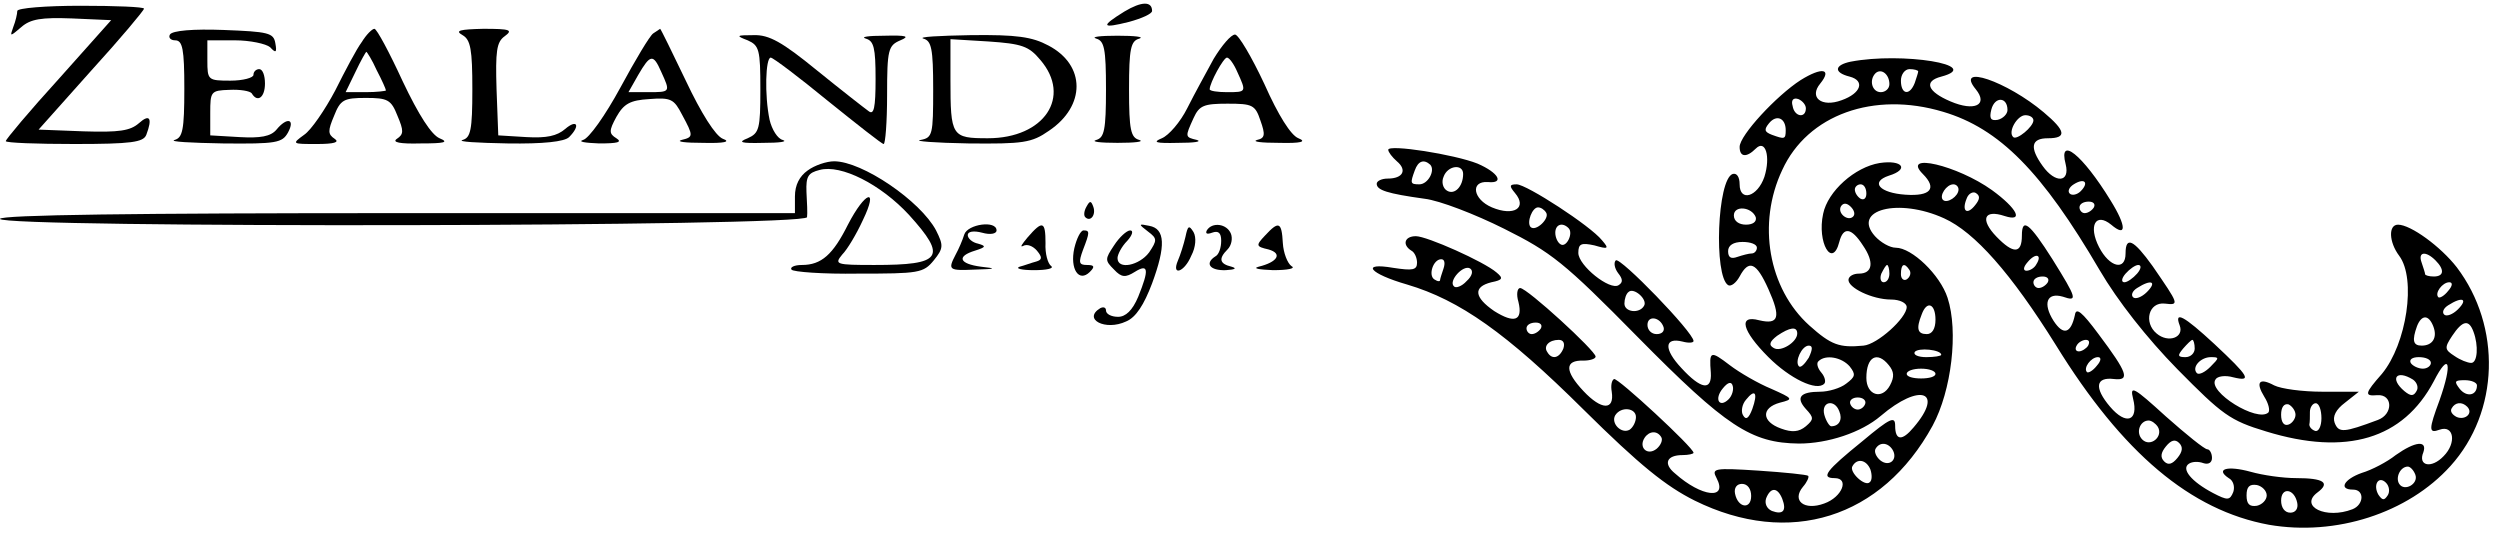 <?xml version="1.0" standalone="no"?>
<!DOCTYPE svg PUBLIC "-//W3C//DTD SVG 20010904//EN"
 "http://www.w3.org/TR/2001/REC-SVG-20010904/DTD/svg10.dtd">
<svg version="1.0" xmlns="http://www.w3.org/2000/svg"
 width="434pt" height="93pt" viewBox="0 0 434 93"
 preserveAspectRatio="xMidYMid meet">

<g transform="translate(0,93) scale(0.1,-0.1)"
fill="#000000" stroke="none">
<path d="M1952 910 c-42 -26 -40 -30 8 -18 22 6 40 14 40 19 0 17 -18 17 -48
-1z"/>
<path d="M30 911 c0 -5 -3 -18 -7 -28 -6 -17 -6 -17 14 0 16 14 35 17 88 15
l68 -3 -91 -102 c-51 -56 -92 -105 -92 -108 0 -3 54 -5 119 -5 99 0 120 3 125
16 11 29 6 37 -13 20 -15 -13 -34 -16 -96 -14 l-78 3 91 102 c51 56 92 105 92
108 0 3 -49 5 -110 5 -60 0 -110 -4 -110 -9z"/>
<path d="M295 870 c-3 -5 1 -10 9 -10 13 0 16 -15 16 -84 0 -72 -3 -85 -17
-89 -10 -3 28 -5 84 -6 93 -1 103 1 113 19 13 24 -2 27 -20 5 -10 -12 -28 -15
-64 -13 l-51 3 0 39 c0 37 1 39 33 40 19 1 36 -2 39 -6 10 -17 23 -7 23 17 0
14 -4 25 -10 25 -5 0 -10 -4 -10 -10 0 -5 -18 -10 -40 -10 -39 0 -40 1 -40 35
l0 35 48 0 c26 0 54 -6 61 -12 10 -11 12 -9 9 7 -3 18 -12 20 -90 23 -52 2
-89 -1 -93 -8z"/>
<path d="M628 857 c-9 -12 -29 -50 -46 -84 -18 -34 -42 -69 -54 -77 -22 -16
-21 -16 22 -16 30 0 40 3 31 9 -12 8 -12 14 -1 40 11 28 17 31 55 31 38 0 44
-3 55 -31 11 -26 11 -32 -1 -40 -9 -6 5 -9 41 -8 42 0 50 2 33 9 -14 6 -36 40
-64 99 -23 50 -45 91 -49 91 -4 0 -14 -10 -22 -23z m26 -49 c9 -17 16 -33 16
-35 0 -1 -16 -3 -35 -3 l-35 0 17 35 c9 19 18 35 19 35 1 0 10 -14 18 -32z"/>
<path d="M803 869 c14 -8 17 -25 17 -94 0 -71 -3 -84 -17 -88 -10 -3 25 -5 78
-6 62 -1 99 3 107 11 20 20 14 32 -7 14 -14 -12 -32 -16 -67 -14 l-49 3 -3 80
c-2 66 0 82 14 92 15 11 10 13 -37 13 -41 -1 -50 -3 -36 -11z"/>
<path d="M1134 872 c-6 -4 -31 -46 -57 -94 -26 -48 -55 -89 -65 -91 -9 -3 3
-5 28 -6 32 0 41 2 30 9 -13 8 -13 13 0 37 13 23 24 29 57 31 38 3 43 0 57
-27 20 -37 20 -39 -1 -44 -10 -3 7 -5 37 -5 38 -1 49 2 35 7 -13 5 -38 45 -64
100 -24 50 -44 91 -45 91 0 0 -6 -4 -12 -8z m14 -67 c16 -35 16 -35 -23 -35
l-34 0 17 30 c21 36 26 37 40 5z"/>
<path d="M1298 860 c20 -9 22 -16 22 -85 0 -69 -2 -76 -22 -85 -18 -7 -12 -9
27 -8 28 0 43 2 34 5 -9 2 -19 18 -23 35 -9 43 -7 108 2 108 4 0 49 -34 99
-75 51 -41 94 -75 97 -75 3 0 6 38 6 85 0 79 2 86 23 95 17 7 11 9 -28 8 -27
0 -42 -2 -32 -5 14 -4 17 -16 17 -70 0 -51 -3 -63 -12 -56 -7 5 -48 37 -90 71
-60 49 -83 62 -110 61 -30 0 -31 -1 -10 -9z"/>
<path d="M1603 863 c14 -4 17 -17 17 -88 0 -79 -1 -84 -22 -88 -13 -2 25 -5
83 -6 95 -1 110 1 140 22 64 43 64 114 -1 148 -28 15 -55 19 -135 18 -55 -1
-92 -3 -82 -6z m203 -37 c55 -64 7 -136 -91 -136 -63 0 -65 3 -65 102 l0 70
66 -4 c58 -4 70 -8 90 -32z"/>
<path d="M1903 863 c14 -4 17 -17 17 -88 0 -71 -3 -84 -17 -88 -10 -3 7 -5 37
-5 30 0 47 2 38 5 -15 4 -18 17 -18 88 0 71 3 84 18 88 9 3 -8 5 -38 5 -30 0
-47 -2 -37 -5z"/>
<path d="M2107 828 c-13 -24 -34 -62 -46 -86 -12 -24 -32 -47 -44 -52 -17 -7
-11 -9 28 -8 28 0 42 2 33 5 -21 5 -21 5 -6 38 10 22 18 25 59 25 43 0 48 -2
57 -29 9 -25 8 -31 -6 -34 -9 -3 8 -5 38 -5 39 -1 49 2 34 8 -13 5 -35 40 -59
94 -22 47 -45 86 -51 86 -7 0 -23 -19 -37 -42z m41 -23 c16 -35 16 -35 -18
-35 -16 0 -30 2 -30 5 0 11 24 55 30 55 4 0 12 -11 18 -25z"/>
<path d="M3213 823 c-29 -6 -30 -19 -2 -26 27 -7 20 -29 -14 -41 -35 -13 -57
5 -37 29 21 26 3 29 -34 6 -42 -27 -106 -96 -106 -116 0 -18 12 -19 28 -3 17
17 26 -14 15 -49 -12 -35 -43 -44 -43 -13 0 13 -5 20 -12 18 -27 -9 -33 -177
-8 -193 5 -3 14 4 20 15 16 30 29 25 50 -22 22 -49 18 -62 -16 -54 -37 10 -30
-18 16 -64 37 -37 84 -60 97 -46 3 3 1 12 -5 19 -7 8 -9 17 -5 20 12 12 40 7
54 -9 11 -14 10 -18 -6 -30 -10 -8 -31 -14 -45 -14 -35 0 -43 -10 -25 -30 14
-15 14 -18 0 -30 -12 -10 -24 -11 -43 -4 -34 12 -35 36 -2 45 24 6 23 7 -15
24 -22 9 -55 28 -72 41 -34 26 -36 25 -33 -13 2 -32 -17 -29 -51 8 -31 33 -30
54 2 46 11 -3 19 -2 19 1 0 15 -128 147 -135 140 -4 -4 -2 -14 4 -22 8 -10 9
-16 1 -21 -15 -10 -70 34 -70 56 0 16 5 18 28 13 24 -7 26 -6 13 9 -20 25
-131 97 -148 97 -13 0 -13 -3 -3 -15 22 -26 -2 -41 -40 -25 -33 14 -38 46 -7
44 29 -3 19 16 -18 32 -40 16 -155 34 -155 24 0 -4 7 -13 15 -20 18 -15 11
-30 -16 -30 -10 0 -19 -4 -19 -9 0 -11 18 -17 83 -26 26 -3 88 -27 138 -52 82
-41 104 -58 232 -188 154 -156 197 -184 280 -185 50 0 108 19 142 48 68 58
111 43 57 -20 -20 -24 -32 -23 -32 3 0 17 -8 14 -57 -27 -63 -51 -73 -64 -48
-64 26 0 13 -33 -18 -44 -35 -13 -57 5 -37 29 7 8 11 17 9 19 -2 2 -41 6 -86
9 -78 5 -82 4 -73 -13 20 -38 -26 -33 -72 8 -21 17 -15 32 13 32 10 0 19 2 19
4 0 9 -132 131 -138 128 -4 -2 -6 -11 -4 -22 5 -33 -18 -32 -49 1 -33 35 -33
54 0 53 11 0 21 3 21 7 0 10 -119 119 -131 119 -5 0 -7 -11 -3 -24 8 -33 -7
-38 -42 -16 -35 24 -37 42 -5 50 20 4 21 7 9 17 -22 19 -121 63 -140 63 -20 0
-24 -15 -8 -25 6 -3 10 -13 10 -21 0 -13 -8 -14 -41 -9 -58 10 -42 -10 24 -29
91 -27 172 -84 306 -217 98 -97 143 -133 193 -158 164 -81 325 -31 413 130 33
61 45 164 26 222 -13 40 -62 87 -90 87 -10 0 -26 9 -36 20 -41 46 41 67 120
31 53 -24 116 -95 194 -220 116 -188 234 -287 370 -312 116 -20 241 20 315
102 85 94 89 242 11 345 -28 36 -80 74 -102 74 -17 0 -16 -30 2 -54 30 -40 13
-153 -30 -205 -30 -34 -31 -39 -8 -37 27 2 28 -33 1 -43 -59 -22 -68 -23 -75
-5 -4 11 2 23 18 35 l24 19 -63 0 c-35 0 -72 5 -84 11 -26 14 -33 6 -17 -20 7
-11 10 -23 7 -27 -19 -18 -106 36 -92 57 3 6 17 8 31 4 33 -8 28 1 -33 58 -53
49 -70 58 -60 32 8 -21 -20 -31 -40 -14 -23 19 -14 55 14 52 26 -3 25 -2 -21
65 -33 46 -47 53 -47 22 0 -31 -28 -24 -46 11 -19 37 -6 61 21 39 27 -23 27
-3 -1 42 -49 80 -91 113 -78 63 8 -32 -18 -34 -40 -3 -23 32 -20 48 9 48 34 0
31 13 -7 45 -64 54 -155 85 -118 40 22 -27 -2 -39 -44 -21 -40 17 -47 35 -16
43 75 20 -68 43 -157 26z m67 -39 c0 -8 -7 -14 -15 -14 -15 0 -21 21 -9 33 10
9 24 -2 24 -19z m50 22 c0 -2 -3 -11 -6 -20 -9 -23 -24 -20 -24 4 0 11 7 20
15 20 8 0 15 -2 15 -4z m-195 -64 c0 -18 -20 -15 -23 4 -3 10 1 15 10 12 7 -3
13 -10 13 -16z m350 -3 c0 -7 -8 -15 -17 -17 -12 -2 -15 2 -11 18 6 23 28 22
28 -1z m-112 -3 c98 -29 172 -104 272 -275 31 -53 82 -118 135 -172 78 -79 91
-89 154 -108 140 -43 238 -13 291 87 27 53 33 32 10 -33 -19 -51 -19 -58 0
-51 25 9 30 -23 7 -46 -21 -22 -45 -17 -35 7 7 21 -14 19 -48 -5 -15 -12 -42
-26 -59 -31 -31 -11 -41 -29 -15 -29 20 0 19 -26 -1 -34 -46 -18 -93 5 -61 29
23 17 11 25 -37 25 -23 0 -58 5 -79 11 -40 11 -62 5 -38 -11 8 -4 11 -15 8
-24 -6 -15 -10 -15 -35 -2 -38 20 -56 42 -42 51 6 4 17 4 25 1 9 -3 15 1 15 9
0 8 -4 15 -8 15 -5 0 -37 26 -72 57 -56 51 -63 55 -57 31 10 -39 -12 -47 -40
-14 -28 33 -25 52 7 48 28 -3 24 10 -27 78 -29 39 -39 47 -41 33 -7 -32 -20
-36 -37 -10 -19 30 -12 50 16 42 26 -9 25 -4 -18 65 -40 63 -53 73 -53 41 0
-32 -15 -32 -44 -2 -29 30 -22 48 14 36 34 -11 22 13 -22 45 -60 43 -158 66
-120 28 25 -25 14 -39 -30 -36 -45 3 -62 22 -29 33 36 11 24 28 -16 22 -43 -7
-90 -49 -98 -88 -11 -50 16 -96 28 -49 7 27 21 25 41 -6 20 -29 17 -49 -7 -49
-9 0 -17 -4 -18 -10 -2 -14 41 -35 74 -35 15 0 27 -6 27 -13 0 -19 -51 -65
-75 -67 -42 -4 -56 1 -94 35 -71 64 -91 177 -47 270 44 96 159 137 279 101z
m-273 -32 c0 -16 -2 -16 -24 -8 -13 5 -14 9 -5 20 13 16 29 9 29 -12z m430 17
c0 -11 -29 -35 -35 -29 -10 9 7 38 21 38 8 0 14 -4 14 -9z m-1047 -77 c9 -10
-4 -34 -19 -34 -16 0 -16 2 -8 24 6 17 16 20 27 10z m57 -16 c0 -22 -15 -37
-28 -29 -7 4 -10 15 -6 24 7 20 34 23 34 5z m1072 -30 c-6 -6 -15 -8 -19 -4
-4 4 -1 11 7 16 19 12 27 3 12 -12z m-372 -4 c0 -8 -4 -12 -10 -9 -5 3 -10 10
-10 16 0 5 5 9 10 9 6 0 10 -7 10 -16z m160 7 c0 -12 -20 -25 -27 -18 -7 7 6
27 18 27 5 0 9 -4 9 -9z m29 -27 c-14 -18 -24 -11 -15 11 3 9 11 13 16 10 8
-5 7 -11 -1 -21z m-212 -20 c-9 -9 -28 6 -21 18 4 6 10 6 17 -1 6 -6 8 -13 4
-17z m418 16 c-3 -5 -10 -10 -16 -10 -5 0 -9 5 -9 10 0 6 7 10 16 10 8 0 12
-4 9 -10z m-951 -9 c7 -10 -18 -34 -27 -25 -7 8 3 34 13 34 5 0 11 -4 14 -9z
m364 -8 c2 -8 -5 -13 -17 -13 -12 0 -21 6 -21 16 0 18 31 15 38 -3z m-325 -19
c9 -9 -4 -35 -14 -28 -5 3 -9 12 -9 20 0 14 12 19 23 8z m327 -34 c0 -5 -4
-10 -9 -10 -5 0 -16 -3 -25 -6 -11 -4 -16 -1 -16 10 0 10 9 16 25 16 14 0 25
-4 25 -10z m485 -29 c-3 -6 -11 -11 -17 -11 -6 0 -6 6 2 15 14 17 26 13 15 -4z
m693 7 c16 -16 15 -28 -3 -28 -8 0 -15 2 -15 4 0 2 -3 11 -6 20 -7 19 7 21 24
4z m-1722 -14 c-3 -9 -6 -18 -6 -20 0 -3 -4 -3 -10 1 -11 7 -2 35 12 35 6 0 7
-7 4 -16z m40 -22 c-8 -9 -19 -13 -22 -9 -10 9 16 38 28 31 6 -4 4 -13 -6 -22z
m734 13 c0 -8 -4 -15 -10 -15 -5 0 -7 7 -4 15 4 8 8 15 10 15 2 0 4 -7 4 -15z
m35 6 c3 -5 1 -12 -5 -16 -5 -3 -10 1 -10 9 0 18 6 21 15 7z m395 -6 c-7 -8
-17 -15 -22 -15 -6 0 -5 7 2 15 7 8 17 15 22 15 6 0 5 -7 -2 -15z m-155 -15
c-3 -5 -10 -10 -16 -10 -5 0 -9 5 -9 10 0 6 7 10 16 10 8 0 12 -4 9 -10z m172
-17 c-9 -9 -20 -13 -24 -9 -4 4 -1 11 7 16 25 16 35 11 17 -7z m523 2 c-7 -9
-15 -13 -17 -11 -7 7 7 26 19 26 6 0 6 -6 -2 -15z m-1396 -26 c-8 -14 -34 -11
-34 4 0 8 3 17 7 20 9 9 34 -13 27 -24z m1413 -6 c-9 -9 -20 -13 -24 -9 -4 4
-1 11 7 16 25 16 35 11 17 -7z m-907 -18 c0 -16 -6 -25 -15 -25 -16 0 -19 9
-9 34 9 25 24 19 24 -9z m-472 -13 c2 -7 -3 -12 -12 -12 -9 0 -16 7 -16 16 0
17 22 14 28 -4z m1336 2 c8 -20 -1 -34 -20 -34 -15 0 -17 9 -8 34 8 20 20 20
28 0z m-1549 -4 c-3 -5 -10 -10 -16 -10 -5 0 -9 5 -9 10 0 6 7 10 16 10 8 0
12 -4 9 -10z m1619 -6 c9 -24 7 -54 -4 -54 -6 0 -19 5 -29 12 -17 11 -18 14
-4 35 18 27 29 29 37 7z m-1174 -3 c0 -15 -29 -33 -41 -25 -9 5 -7 11 6 21 22
15 35 17 35 4z m-406 -26 c-7 -17 -20 -20 -28 -6 -7 10 3 21 20 21 8 0 11 -6
8 -15z m911 5 c-3 -5 -11 -10 -16 -10 -6 0 -7 5 -4 10 3 6 11 10 16 10 6 0 7
-4 4 -10z m185 -5 c0 -8 -7 -15 -16 -15 -14 0 -14 3 -4 15 7 8 14 15 16 15 2
0 4 -7 4 -15z m-670 -16 c-7 -11 -14 -18 -17 -15 -8 8 5 36 17 36 7 0 7 -6 0
-21z m230 5 c0 -2 -12 -4 -26 -4 -14 0 -23 4 -20 9 6 8 46 4 46 -5z m-91 -18
c9 -11 10 -20 2 -35 -14 -26 -41 -17 -41 13 0 37 19 47 39 22z m361 -1 c-7 -9
-15 -13 -17 -11 -7 7 7 26 19 26 6 0 6 -6 -2 -15z m197 -2 c-9 -9 -19 -14 -23
-11 -10 10 6 28 24 28 15 0 15 -1 -1 -17z m383 7 c0 -5 -6 -10 -14 -10 -8 0
-18 5 -21 10 -3 6 3 10 14 10 12 0 21 -4 21 -10z m-860 -19 c0 -5 -11 -8 -25
-8 -14 0 -25 3 -25 8 0 5 11 9 25 9 14 0 25 -4 25 -9z m829 -10 c7 -5 10 -14
6 -20 -5 -9 -10 -9 -21 0 -26 22 -14 38 15 20z m-1188 -34 c-16 -16 -26 0 -10
19 9 11 15 12 17 4 2 -6 -1 -17 -7 -23z m1299 24 c0 -18 -18 -21 -30 -6 -10
13 -9 15 9 15 11 0 21 -4 21 -9z m-1258 -41 c-6 -16 -11 -20 -16 -11 -4 6 -2
19 5 27 16 20 21 12 11 -16z m196 9 c-2 -6 -8 -10 -13 -10 -5 0 -11 4 -13 10
-2 6 4 11 13 11 9 0 15 -5 13 -11z m-45 -13 c6 -14 0 -26 -14 -26 -3 0 -9 9
-12 20 -6 23 18 28 26 6z m792 -6 c0 -7 -6 -15 -12 -17 -8 -3 -13 4 -13 17 0
13 5 20 13 18 6 -3 12 -11 12 -18z m45 -6 c0 -14 -5 -24 -11 -22 -6 2 -10 7
-10 11 1 4 1 14 1 22 0 8 5 15 10 15 6 0 10 -12 10 -26z m253 20 c11 -11 -3
-24 -18 -18 -8 4 -12 10 -9 15 6 11 18 12 27 3z m-1443 -18 c0 -8 -5 -18 -11
-22 -14 -8 -33 11 -25 25 10 16 36 13 36 -3z m906 -17 c10 -17 -13 -36 -27
-22 -12 12 -4 33 11 33 5 0 12 -5 16 -11z m-862 -18 c3 -5 -1 -14 -8 -20 -16
-13 -32 2 -21 19 8 12 22 13 29 1z m896 -36 c-9 -11 -16 -13 -23 -6 -7 7 -6
15 3 26 9 11 16 13 23 6 7 -7 6 -15 -3 -26z m-495 15 c11 -17 -5 -32 -21 -19
-7 6 -11 15 -8 20 7 12 21 11 29 -1z m-38 -35 c3 -9 3 -19 -1 -22 -8 -9 -37
18 -30 28 8 14 24 11 31 -6z m946 -9 c6 -16 -19 -30 -28 -16 -7 11 2 30 15 30
4 0 10 -6 13 -14z m-48 -36 c-6 -9 -9 -9 -16 1 -10 17 0 34 13 21 6 -6 7 -16
3 -22z m-1105 -1 c0 -24 -23 -21 -28 4 -2 10 3 17 12 17 10 0 16 -9 16 -21z
m895 1 c0 -8 -8 -16 -17 -18 -13 -2 -18 3 -18 18 0 15 5 20 18 18 9 -2 17 -10
17 -18z m-841 -6 c8 -21 1 -28 -18 -21 -9 4 -13 13 -10 22 8 20 20 19 28 -1z
m894 -7 c2 -10 -3 -17 -12 -17 -10 0 -16 9 -16 21 0 24 23 21 28 -4z"/>
<path d="M1402 634 c-14 -10 -22 -25 -22 -45 l0 -29 -690 0 c-453 0 -690 -3
-690 -10 0 -16 1400 -14 1401 3 1 6 0 26 -1 44 -1 27 3 33 23 38 37 10 106
-25 155 -78 67 -74 57 -87 -60 -87 -67 0 -70 1 -56 18 9 9 25 36 36 60 28 58
4 50 -26 -8 -26 -52 -46 -70 -80 -70 -13 0 -21 -4 -18 -8 2 -4 55 -8 116 -7
105 0 113 1 131 23 17 21 17 26 4 52 -27 51 -128 120 -177 120 -13 0 -34 -7
-46 -16z"/>
<path d="M1886 571 c-4 -7 -5 -15 -2 -18 9 -9 19 4 14 18 -4 11 -6 11 -12 0z"/>
<path d="M1674 523 c-3 -10 -10 -26 -15 -35 -14 -27 -12 -28 34 -26 36 1 38 2
10 5 -38 5 -43 18 -10 28 19 6 19 8 5 12 -10 2 -18 9 -18 15 0 6 10 8 25 4 14
-4 25 -2 25 4 0 18 -50 11 -56 -7z"/>
<path d="M1784 518 c-10 -12 -14 -18 -8 -15 7 4 17 0 24 -8 10 -12 9 -16 -1
-19 -8 -2 -21 -7 -29 -9 -8 -3 3 -6 25 -6 22 0 35 3 30 7 -6 4 -11 22 -10 40
0 38 -5 40 -31 10z"/>
<path d="M1993 528 c16 -12 16 -15 2 -36 -17 -23 -55 -31 -55 -10 0 6 7 20 17
30 9 10 11 18 5 18 -6 0 -19 -12 -28 -26 -16 -24 -16 -26 0 -42 13 -14 20 -14
36 -4 24 15 25 4 6 -43 -10 -24 -22 -35 -35 -35 -12 0 -21 5 -21 11 0 5 -4 7
-10 4 -31 -19 9 -40 45 -23 17 7 31 29 45 66 24 65 23 95 -5 100 -19 4 -19 3
-2 -10z"/>
<path d="M2058 519 c-3 -13 -9 -32 -13 -41 -12 -28 11 -21 23 8 8 15 9 32 4
41 -8 13 -10 11 -14 -8z"/>
<path d="M2095 530 c-3 -6 1 -7 9 -4 11 4 16 0 16 -14 0 -12 -4 -24 -10 -27
-19 -12 -10 -25 18 -24 16 1 20 3 10 6 -21 5 -23 14 -7 30 7 7 9 19 6 27 -7
18 -33 21 -42 6z"/>
<path d="M2196 521 c-16 -17 -16 -19 6 -24 25 -7 16 -22 -17 -30 -11 -3 0 -5
25 -6 26 0 40 3 32 7 -7 5 -14 23 -15 40 -2 37 -7 39 -31 13z"/>
<path d="M1865 499 c-8 -36 8 -60 27 -41 9 9 8 12 -5 12 -14 0 -15 4 -7 26 12
31 12 34 1 34 -5 0 -12 -14 -16 -31z"/>
</g>
</svg>
